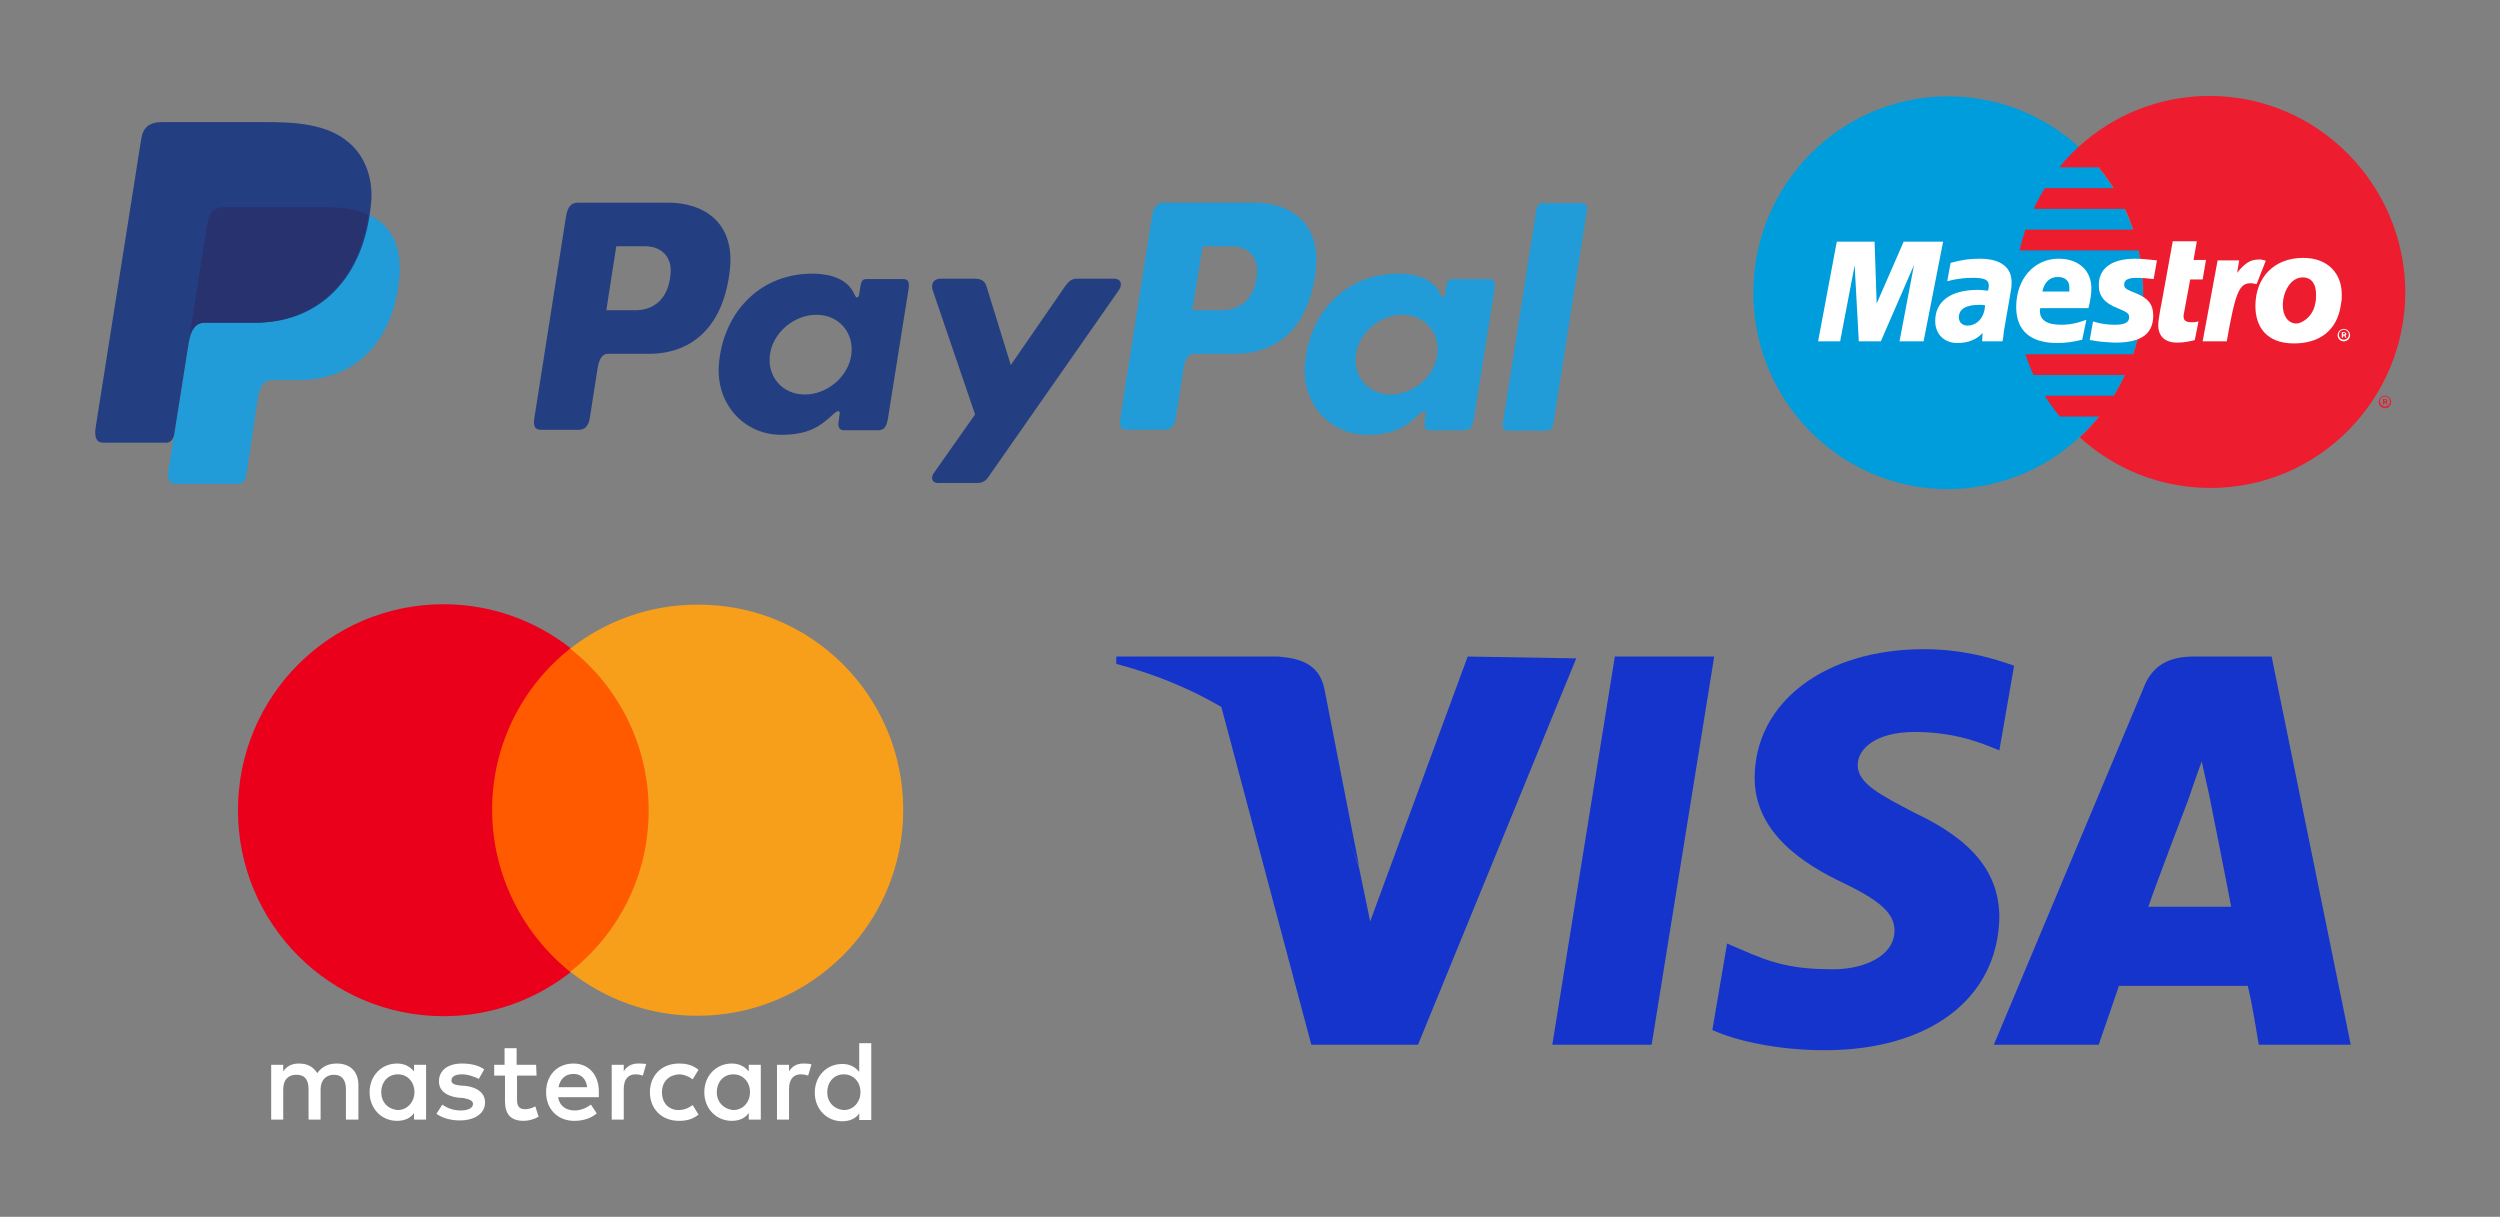 <?xml version="1.0" encoding="utf-8"?>
<!-- Generator: Adobe Illustrator 26.0.3, SVG Export Plug-In . SVG Version: 6.00 Build 0)  -->
<svg version="1.1" id="Layer_1" xmlns="http://www.w3.org/2000/svg" xmlns:xlink="http://www.w3.org/1999/xlink" x="0px" y="0px"
	 viewBox="0 0 602 293" style="enable-background:new 0 0 602 293;" xml:space="preserve">
<rect x="0" y="0" width="602" height="293" fill="#808080" stroke="none"/>
<style type="text/css">
	.st0{fill-rule:evenodd;clip-rule:evenodd;fill:#009DDD;}
	.st1{fill-rule:evenodd;clip-rule:evenodd;fill:#ED1C2E;}
	.st2{fill-rule:evenodd;clip-rule:evenodd;fill:#FFFFFF;}
	.st3{fill-rule:evenodd;clip-rule:evenodd;fill:#219CD8;}
	.st4{fill-rule:evenodd;clip-rule:evenodd;fill:#233E81;}
	.st5{fill-rule:evenodd;clip-rule:evenodd;fill:#27326E;}
	.st6{fill:#1434CB;}
	.st7{fill:#FFFFFF;}
	.st8{fill:#FF5A00;}
	.st9{fill:#EB001B;}
	.st10{fill:#F79E1B;}
</style>
<g>
	<g>
		<path class="st0" d="M500.6,105.4c9.5-8.7,15.4-21.2,15.4-35c0-13.9-6-26.4-15.4-35c-8.3-7.6-19.4-12.2-31.5-12.2
			c-25.9,0-46.9,21.2-46.9,47.3s21,47.3,46.9,47.3C481.2,117.7,492.3,113.1,500.6,105.4L500.6,105.4z"/>
		<path class="st1" d="M532.1,23.1c-12.1,0-23.2,4.6-31.5,12.2c-1.7,1.5-3.3,3.2-4.7,5h9.5c1.3,1.6,2.5,3.3,3.6,5h-16.6
			c-1,1.6-1.9,3.3-2.7,5h22c0.8,1.6,1.4,3.3,2,5h-26c-0.5,1.6-1,3.3-1.4,5H515c0.7,3.2,1.1,6.6,1.1,10c0,5.2-0.8,10.3-2.4,15h-26
			c0.6,1.7,1.2,3.4,2,5h22c-0.8,1.7-1.7,3.4-2.7,5h-16.6c1.1,1.8,2.3,3.4,3.6,5h9.5c-1.5,1.8-3,3.5-4.7,5
			c8.3,7.6,19.4,12.2,31.5,12.2c25.9,0,46.9-21.2,46.9-47.3C579,44.3,558,23.1,532.1,23.1L532.1,23.1z"/>
		<path class="st1" d="M572.8,96.8c0-0.8,0.7-1.5,1.5-1.5s1.5,0.7,1.5,1.5c0,0.8-0.7,1.5-1.5,1.5C573.5,98.3,572.8,97.6,572.8,96.8
			L572.8,96.8z M574.3,97.9c0.6,0,1.2-0.5,1.2-1.2c0-0.6-0.5-1.2-1.2-1.2s-1.2,0.5-1.2,1.2C573.2,97.4,573.7,97.9,574.3,97.9
			L574.3,97.9z M574.1,97.4h-0.3v-1.3h0.6c0.1,0,0.2,0,0.3,0.1c0.1,0.1,0.2,0.2,0.2,0.3c0,0.2-0.1,0.3-0.2,0.3l0.2,0.6h-0.3
			l-0.2-0.5h-0.2L574.1,97.4l0-0.8h0.2c0.1,0,0.1,0,0.2,0c0,0,0.1-0.1,0.1-0.2c0-0.1,0-0.1-0.1-0.1s-0.1,0-0.2,0h-0.2v0.3
			L574.1,97.4L574.1,97.4z"/>
		<path class="st2" d="M562.9,80.7c0-0.8,0.7-1.5,1.5-1.5s1.5,0.7,1.5,1.5c0,0.8-0.7,1.5-1.5,1.5C563.5,82.2,562.9,81.5,562.9,80.7
			L562.9,80.7z M564.4,81.8c0.6,0,1.2-0.5,1.2-1.2c0-0.6-0.5-1.2-1.2-1.2c-0.6,0-1.2,0.5-1.2,1.2S563.7,81.8,564.4,81.8L564.4,81.8z
			 M564.2,81.3h-0.3V80h0.6c0.1,0,0.2,0,0.3,0.1c0.1,0.1,0.2,0.2,0.2,0.3c0,0.2-0.1,0.3-0.2,0.3l0.2,0.6h-0.3l-0.2-0.5h-0.2
			L564.2,81.3l0-0.8h0.2c0.1,0,0.1,0,0.2,0c0,0,0.1-0.1,0.1-0.2s0-0.1-0.1-0.1s-0.1,0-0.2,0h-0.2v0.3L564.2,81.3L564.2,81.3z"/>
		<polygon class="st2" points="463.2,82.2 457.4,82.2 460.9,63.8 452.9,82.2 447.6,82.2 446.6,63.9 443.1,82.2 437.8,82.2 
			442.3,58.2 451.4,58.2 451.9,73.1 458.4,58.2 467.9,58.2 		"/>
		<path class="st2" d="M528.5,81.9c-1.6,0.4-2.8,0.6-4.2,0.6c-3,0-4.6-1.5-4.6-4.3c0-0.6,0.1-1.1,0.2-1.8l0.3-1.9l0.3-1.5l2.7-14.9
			h5.8l-0.8,4.5h3l-0.8,4.7h-3l-1.5,8.1c-0.1,0.4-0.1,0.6-0.1,0.8c0,1,0.6,1.4,2,1.4c0.7,0,1.2-0.1,1.6-0.2L528.5,81.9L528.5,81.9z"
			/>
		<path class="st2" d="M545.6,62.8c-0.5-0.2-0.6-0.2-0.7-0.2c-0.3-0.1-0.5-0.1-0.5-0.1c-0.2,0-0.4,0-0.6,0c-1.9,0-3.3,0.9-5.1,3.2
			l0.5-3H534l-3.6,19.5h5.8c2.1-11.9,3-14,5.8-14c0.2,0,0.5,0,0.7,0.1l0.7,0.1L545.6,62.8L545.6,62.8z"/>
		<path class="st2" d="M505.4,68.8c0,2.5,1.4,4.2,4.5,5.4c2.4,1,2.8,1.3,2.8,2.2c0,1.2-1,1.8-3.4,1.8c-1.8,0-3.4-0.2-5.3-0.8
			l-0.8,4.5l0.3,0l1.1,0.2c0.4,0.1,0.9,0.1,1.5,0.2c1.4,0.1,2.5,0.2,3.3,0.2c6.2,0,9.1-2.1,9.1-6.5c0-2.7-1.2-4.2-4.2-5.4
			c-2.5-1-2.8-1.2-2.8-2.1c0-1.1,1-1.6,2.9-1.6c1.2,0,2.7,0.1,4.2,0.3l0.8-4.5c-1.5-0.2-3.8-0.4-5.2-0.4
			C507.6,62.3,505.3,65.3,505.4,68.8L505.4,68.8z"/>
		<path class="st2" d="M482.2,82.2h-4.9l0.1-2c-1.5,1.6-3.5,2.4-6.1,2.4c-3.2,0-5.3-2.2-5.3-5.3c0-4.8,3.8-7.5,10.3-7.5
			c0.7,0,1.5,0.1,2.4,0.2c0.2-0.6,0.2-0.9,0.2-1.3c0-1.3-1-1.8-3.8-1.8c-1.7,0-3.5,0.2-4.9,0.5l-0.8,0.2l-0.5,0.1l0.8-4.4
			c2.9-0.8,4.8-1,7-1c5,0,7.7,2,7.7,5.7c0,1-0.1,1.7-0.5,3.9l-1.2,6.9l-0.2,1.2l-0.1,1l-0.1,0.7L482.2,82.2L482.2,82.2z M478,73.5
			c-0.6-0.1-0.9-0.1-1.3-0.1c-3.3,0-5,1-5,3c0,1.2,0.8,2,2.1,2C476.1,78.4,477.9,76.4,478,73.5L478,73.5z"/>
		<path class="st2" d="M501.4,81.8c-2,0.5-3.9,0.8-6,0.8c-6.5,0-9.9-3-9.9-8.7c0-6.7,4.3-11.6,10.2-11.6c4.8,0,7.9,2.8,7.9,7.1
			c0,1.4-0.2,2.8-0.7,4.8h-11.6c0,0.3-0.1,0.4-0.1,0.6c0,2.3,1.7,3.4,5.1,3.4c2.1,0,4-0.4,6.1-1.2L501.4,81.8L501.4,81.8z
			 M498.3,70.2c0-0.4,0-0.7,0-1c0-1.6-1-2.5-2.8-2.5c-1.9,0-3.2,1.2-3.7,3.5L498.3,70.2L498.3,70.2z"/>
		<path class="st2" d="M563.7,73.3c-0.9,6.5-5.4,9.4-11.3,9.4c-6.6,0-9.3-4-9.3-9c0-6.9,4.5-11.6,11.5-11.6c6.1,0,9.3,3.9,9.3,8.8
			C563.9,72.1,563.9,72.2,563.7,73.3L563.7,73.3z M557.7,70.8c0-2-0.8-4-3.2-4c-3,0-4.8,3.6-4.8,6.7c0,2.6,1.3,4.4,3.3,4.4
			c1.3,0,4-1.7,4.5-4.8C557.7,72.5,557.7,71.7,557.7,70.8L557.7,70.8z"/>
	</g>
	<path class="st3" d="M54.3,49.9h24.5c13.2,0,18.1,6.7,17.4,16.5c-1.3,16.2-11.1,25.1-24,25.1h-6.6c-1.8,0-3,1.2-3.5,4.4l-2.8,18.6
		c-0.2,1.2-0.8,1.9-1.8,2H42.2c-1.5,0-2-1.1-1.6-3.5L50,53.4C50.4,51,51.7,49.9,54.3,49.9z"/>
	<path class="st4" d="M160.9,48.8c8.3,0,15.9,4.5,14.9,15.7c-1.3,13.3-8.4,20.7-19.6,20.7h-9.8c-1.4,0-2.1,1.2-2.5,3.5l-1.9,12.1
		c-0.3,1.8-1.2,2.7-2.6,2.7h-9.1c-1.5,0-2-0.9-1.6-3l7.6-48.4c0.4-2.4,1.3-3.3,2.9-3.3L160.9,48.8L160.9,48.8L160.9,48.8z M146,74.7
		h7.4c4.7-0.2,7.8-3.4,8.1-9.2c0.2-3.6-2.2-6.2-6.1-6.2l-7,0L146,74.7L146,74.7z M200.6,99.8c0.8-0.8,1.7-1.2,1.6-0.2l-0.3,2.2
		c-0.1,1.2,0.3,1.8,1.4,1.8h8.1c1.4,0,2-0.6,2.4-2.7l5-31.4c0.2-1.6-0.1-2.3-1.3-2.3h-8.9c-0.8,0-1.2,0.4-1.4,1.7l-0.3,1.9
		c-0.2,1-0.6,1.2-1.1,0.2c-1.5-3.6-5.4-5.2-10.8-5.1c-12.5,0.3-21,9.8-21.9,22c-0.7,9.4,6.1,16.8,15,16.8
		C194.5,104.7,197.4,102.8,200.6,99.8L200.6,99.8L200.6,99.8z M193.8,95c-5.4,0-9.1-4.3-8.4-9.6s5.8-9.6,11.2-9.6s9.1,4.3,8.4,9.6
		S199.2,95,193.8,95L193.8,95z M234.7,67.1h-8.2c-1.7,0-2.4,1.3-1.9,2.8l10.2,29.9l-10,14.2c-0.8,1.2-0.2,2.3,1,2.3h9.3
		c1.1,0.1,2.2-0.4,2.8-1.3l31.5-45.1c1-1.4,0.5-2.8-1.1-2.8h-8.8c-1.5,0-2.1,0.6-3,1.8l-13.1,19l-5.9-19.1
		C237.1,67.7,236.3,67.1,234.7,67.1L234.7,67.1z"/>
	<path class="st3" d="M302,48.8c8.3,0,15.9,4.5,14.9,15.7c-1.3,13.3-8.4,20.7-19.6,20.7h-9.8c-1.4,0-2.1,1.2-2.5,3.5l-1.9,12.1
		c-0.3,1.8-1.2,2.7-2.6,2.7h-9.1c-1.5,0-2-0.9-1.6-3l7.6-48.4c0.4-2.4,1.3-3.3,2.9-3.3L302,48.8L302,48.8L302,48.8z M287.1,74.7h7.5
		c4.7-0.2,7.8-3.4,8.1-9.2c0.2-3.6-2.2-6.2-6.1-6.2l-7,0L287.1,74.7L287.1,74.7z M341.7,99.8c0.8-0.8,1.7-1.2,1.6-0.2l-0.3,2.2
		c-0.1,1.2,0.3,1.8,1.4,1.8h8.1c1.4,0,2-0.6,2.4-2.7l5-31.4c0.2-1.6-0.1-2.3-1.3-2.3h-8.9c-0.8,0-1.2,0.4-1.4,1.7l-0.3,1.9
		c-0.2,1-0.6,1.2-1.1,0.2c-1.5-3.6-5.4-5.2-10.8-5.1c-12.5,0.3-21,9.8-21.9,22c-0.7,9.4,6.1,16.8,15,16.8
		C335.6,104.7,338.5,102.8,341.7,99.8L341.7,99.8L341.7,99.8z M334.9,95c-5.4,0-9.1-4.3-8.4-9.6s5.8-9.6,11.2-9.6
		c5.4,0,9.1,4.3,8.4,9.6S340.3,95,334.9,95L334.9,95z M372.4,103.7H363c-0.6,0-1.1-0.4-1.2-1.1c0-0.1,0-0.1,0-0.2l8.2-52.2
		c0.2-0.7,0.8-1.3,1.6-1.3h9.4c0.6,0,1.1,0.5,1.2,1.1c0,0.1,0,0.1,0,0.2l-8.2,52.2C373.8,103.2,373.1,103.7,372.4,103.7L372.4,103.7
		z"/>
	<path class="st4" d="M39,29.4h24.6c6.9,0,15.1,0.2,20.6,5.1c3.7,3.2,5.6,8.4,5.2,13.9c-1.5,18.8-12.7,29.3-27.8,29.3H49.4
		c-2.1,0-3.4,1.4-4,5.1L42,104.3c-0.2,1.4-0.8,2.2-1.9,2.3H24.9c-1.7,0-2.3-1.3-1.8-4.1L34,33.5C34.4,30.7,36,29.4,39,29.4z"/>
	<path class="st5" d="M45.7,80.6L50,53.4c0.4-2.4,1.7-3.5,4.3-3.5h24.5c4.1,0,7.3,0.6,9.9,1.8c-2.5,16.7-13.3,26-27.4,26H49.3
		C47.7,77.7,46.5,78.5,45.7,80.6z"/>
	<g id="g4158" transform="matrix(4.43,0,0,4.43,-81.166,-105.048)">
		<polygon id="polygon9" class="st6" points="108.1,80.5 102.7,80.5 106.1,59.4 111.5,59.4 		"/>
		<path id="path11" class="st6" d="M127.8,59.9c-1.1-0.4-2.8-0.9-4.9-0.9c-5.4,0-9.2,2.9-9.2,7c0,3,2.7,4.7,4.8,5.7
			c2.1,1,2.8,1.7,2.8,2.6c0,1.4-1.7,2.1-3.3,2.1c-2.2,0-3.3-0.3-5.1-1.1l-0.7-0.3l-0.8,4.7c1.3,0.6,3.6,1.1,6.1,1.1
			c5.7,0,9.4-2.8,9.5-7.2c0-2.4-1.4-4.2-4.6-5.7c-1.9-1-3.1-1.6-3.1-2.6c0-0.9,1-1.8,3.1-1.8c1.8,0,3.1,0.4,4.1,0.8l0.5,0.2
			L127.8,59.9L127.8,59.9z"/>
		<path id="path13" class="st6" d="M135.1,73c0.4-1.2,2.2-5.9,2.2-5.9c0,0,0.4-1.2,0.7-2l0.4,1.8c0,0,1,5,1.2,6.1
			C138.7,73,136.1,73,135.1,73L135.1,73z M141.8,59.4h-4.2c-1.3,0-2.3,0.4-2.8,1.8l-8.1,19.3h5.7c0,0,0.9-2.6,1.1-3.2
			c0.6,0,6.2,0,7,0c0.2,0.7,0.6,3.2,0.6,3.2h5L141.8,59.4L141.8,59.4L141.8,59.4z"/>
		<path id="path15" class="st6" d="M98.1,59.4l-5.3,14.4l-0.6-2.9c-1-3.4-4.1-7-7.5-8.8l4.9,18.4h5.8l8.6-21L98.1,59.4L98.1,59.4
			L98.1,59.4z"/>
		<path id="path17" class="st6" d="M87.8,59.4h-8.8L79,59.8c6.8,1.8,11.4,6,13.2,11l-1.9-9.7C90,59.8,89,59.5,87.8,59.4L87.8,59.4z"
			/>
	</g>
	<path id="XMLID_1775_" class="st7" d="M86.3,269.6v-8.3c0-3.2-1.9-5.2-5.2-5.2c-1.7,0-3.4,0.5-4.7,2.3c-1-1.5-2.3-2.3-4.4-2.3
		c-1.4,0-2.8,0.4-3.8,1.9v-1.6h-2.9v13.2h2.9v-7.3c0-2.3,1.2-3.5,3.2-3.5s2.9,1.2,2.9,3.5v7.3h2.9v-7.3c0-2.3,1.4-3.5,3.2-3.5
		c1.9,0,2.9,1.2,2.9,3.5v7.3L86.3,269.6L86.3,269.6z M129.1,256.4h-4.7v-4h-2.9v4H119v2.6h2.6v6.1c0,3,1.2,4.8,4.5,4.8
		c1.2,0,2.6-0.4,3.6-1l-0.8-2.5c-0.8,0.5-1.8,0.7-2.5,0.7c-1.4,0-1.9-0.8-1.9-2.2V259h4.7L129.1,256.4L129.1,256.4L129.1,256.4z
		 M153.6,256.1c-1.6,0-2.8,0.8-3.4,1.9v-1.6h-2.9v13.2h2.9v-7.4c0-2.2,1-3.5,2.8-3.5c0.6,0,1.2,0.1,1.8,0.3l0.8-2.8
		C155,256.1,154.2,256.1,153.6,256.1L153.6,256.1z M116.6,257.5c-1.4-1-3.3-1.4-5.4-1.4c-3.3,0-5.5,1.6-5.5,4.3
		c0,2.2,1.7,3.5,4.5,3.9l1.4,0.1c1.5,0.3,2.3,0.7,2.3,1.4c0,1-1.1,1.6-3,1.6s-3.4-0.7-4.4-1.4l-1.4,2.2c1.5,1.1,3.6,1.6,5.6,1.6
		c3.8,0,6.1-1.8,6.1-4.3c0-2.3-1.8-3.6-4.5-4l-1.4-0.1c-1.2-0.1-2.2-0.4-2.2-1.2c0-1,1-1.5,2.5-1.5c1.7,0,3.3,0.7,4.1,1.1
		L116.6,257.5L116.6,257.5z M193.4,256.1c-1.6,0-2.8,0.8-3.4,1.9v-1.6h-2.9v13.2h2.9v-7.4c0-2.2,1-3.5,2.8-3.5
		c0.6,0,1.2,0.1,1.8,0.3l0.8-2.7C194.8,256.1,194,256.1,193.4,256.1L193.4,256.1z M156.5,263c0,4,2.8,6.9,7,6.9
		c1.9,0,3.3-0.4,4.7-1.5l-1.4-2.3c-1.1,0.8-2.2,1.2-3.4,1.2c-2.3,0-4-1.6-4-4.3c0-2.5,1.6-4.1,4-4.3c1.2,0,2.3,0.4,3.4,1.2l1.4-2.3
		c-1.4-1.1-2.8-1.5-4.7-1.5C159.3,256.1,156.5,259,156.5,263L156.5,263L156.5,263z M183.2,263v-6.6h-2.9v1.6c-1-1.2-2.3-1.9-4.1-1.9
		c-3.7,0-6.6,2.9-6.6,6.9s2.9,6.9,6.6,6.9c1.9,0,3.3-0.7,4.1-1.9v1.6h2.9V263L183.2,263z M172.6,263c0-2.3,1.5-4.3,4-4.3
		c2.3,0,4,1.8,4,4.3c0,2.3-1.6,4.3-4,4.3C174.2,267.1,172.6,265.3,172.6,263L172.6,263z M138.1,256.1c-3.9,0-6.6,2.8-6.6,6.9
		c0,4.1,2.8,6.9,6.8,6.9c1.9,0,3.9-0.5,5.4-1.8l-1.4-2.1c-1.1,0.8-2.5,1.4-3.9,1.4c-1.8,0-3.6-0.8-4-3.2h9.8c0-0.4,0-0.7,0-1.1
		C144.3,258.9,141.8,256.1,138.1,256.1L138.1,256.1L138.1,256.1z M138.1,258.6c1.8,0,3,1.1,3.3,3.2h-6.9
		C134.8,260,136,258.6,138.1,258.6L138.1,258.6z M209.8,263v-11.8h-2.9v6.9c-1-1.2-2.3-1.9-4.1-1.9c-3.7,0-6.6,2.9-6.6,6.9
		s2.9,6.9,6.6,6.9c1.9,0,3.3-0.7,4.1-1.9v1.6h2.9V263L209.8,263z M199.2,263c0-2.3,1.5-4.3,4-4.3c2.3,0,4,1.8,4,4.3
		c0,2.3-1.6,4.3-4,4.3C200.7,267.1,199.2,265.3,199.2,263L199.2,263z M102.6,263v-6.6h-2.9v1.6c-1-1.2-2.3-1.9-4.1-1.9
		c-3.7,0-6.6,2.9-6.6,6.9s2.9,6.9,6.6,6.9c1.9,0,3.3-0.7,4.1-1.9v1.6h2.9V263L102.6,263z M91.8,263c0-2.3,1.5-4.3,4-4.3
		c2.3,0,4,1.8,4,4.3c0,2.3-1.7,4.3-4,4.3C93.3,267.1,91.8,265.3,91.8,263z"/>
	<g>
		<rect id="rect19" x="115.7" y="156" class="st8" width="43.4" height="77.9"/>
		<path id="XMLID_330_" class="st9" d="M118.5,195c0-15.8,7.4-29.9,18.9-38.9c-8.4-6.6-19-10.6-30.6-10.6
			c-27.4,0-49.5,22.2-49.5,49.6s22.2,49.6,49.5,49.6c11.6,0,22.2-4,30.6-10.6C126,225,118.5,210.8,118.5,195z"/>
		<path id="path22" class="st10" d="M217.5,195c0,27.4-22.2,49.6-49.6,49.6c-11.6,0-22.2-4-30.6-10.6c11.6-9.1,18.9-23.1,18.9-38.9
			s-7.4-29.9-18.9-38.9c8.4-6.6,19-10.6,30.6-10.6C195.4,145.4,217.5,167.7,217.5,195z"/>
	</g>
</g>
</svg>
